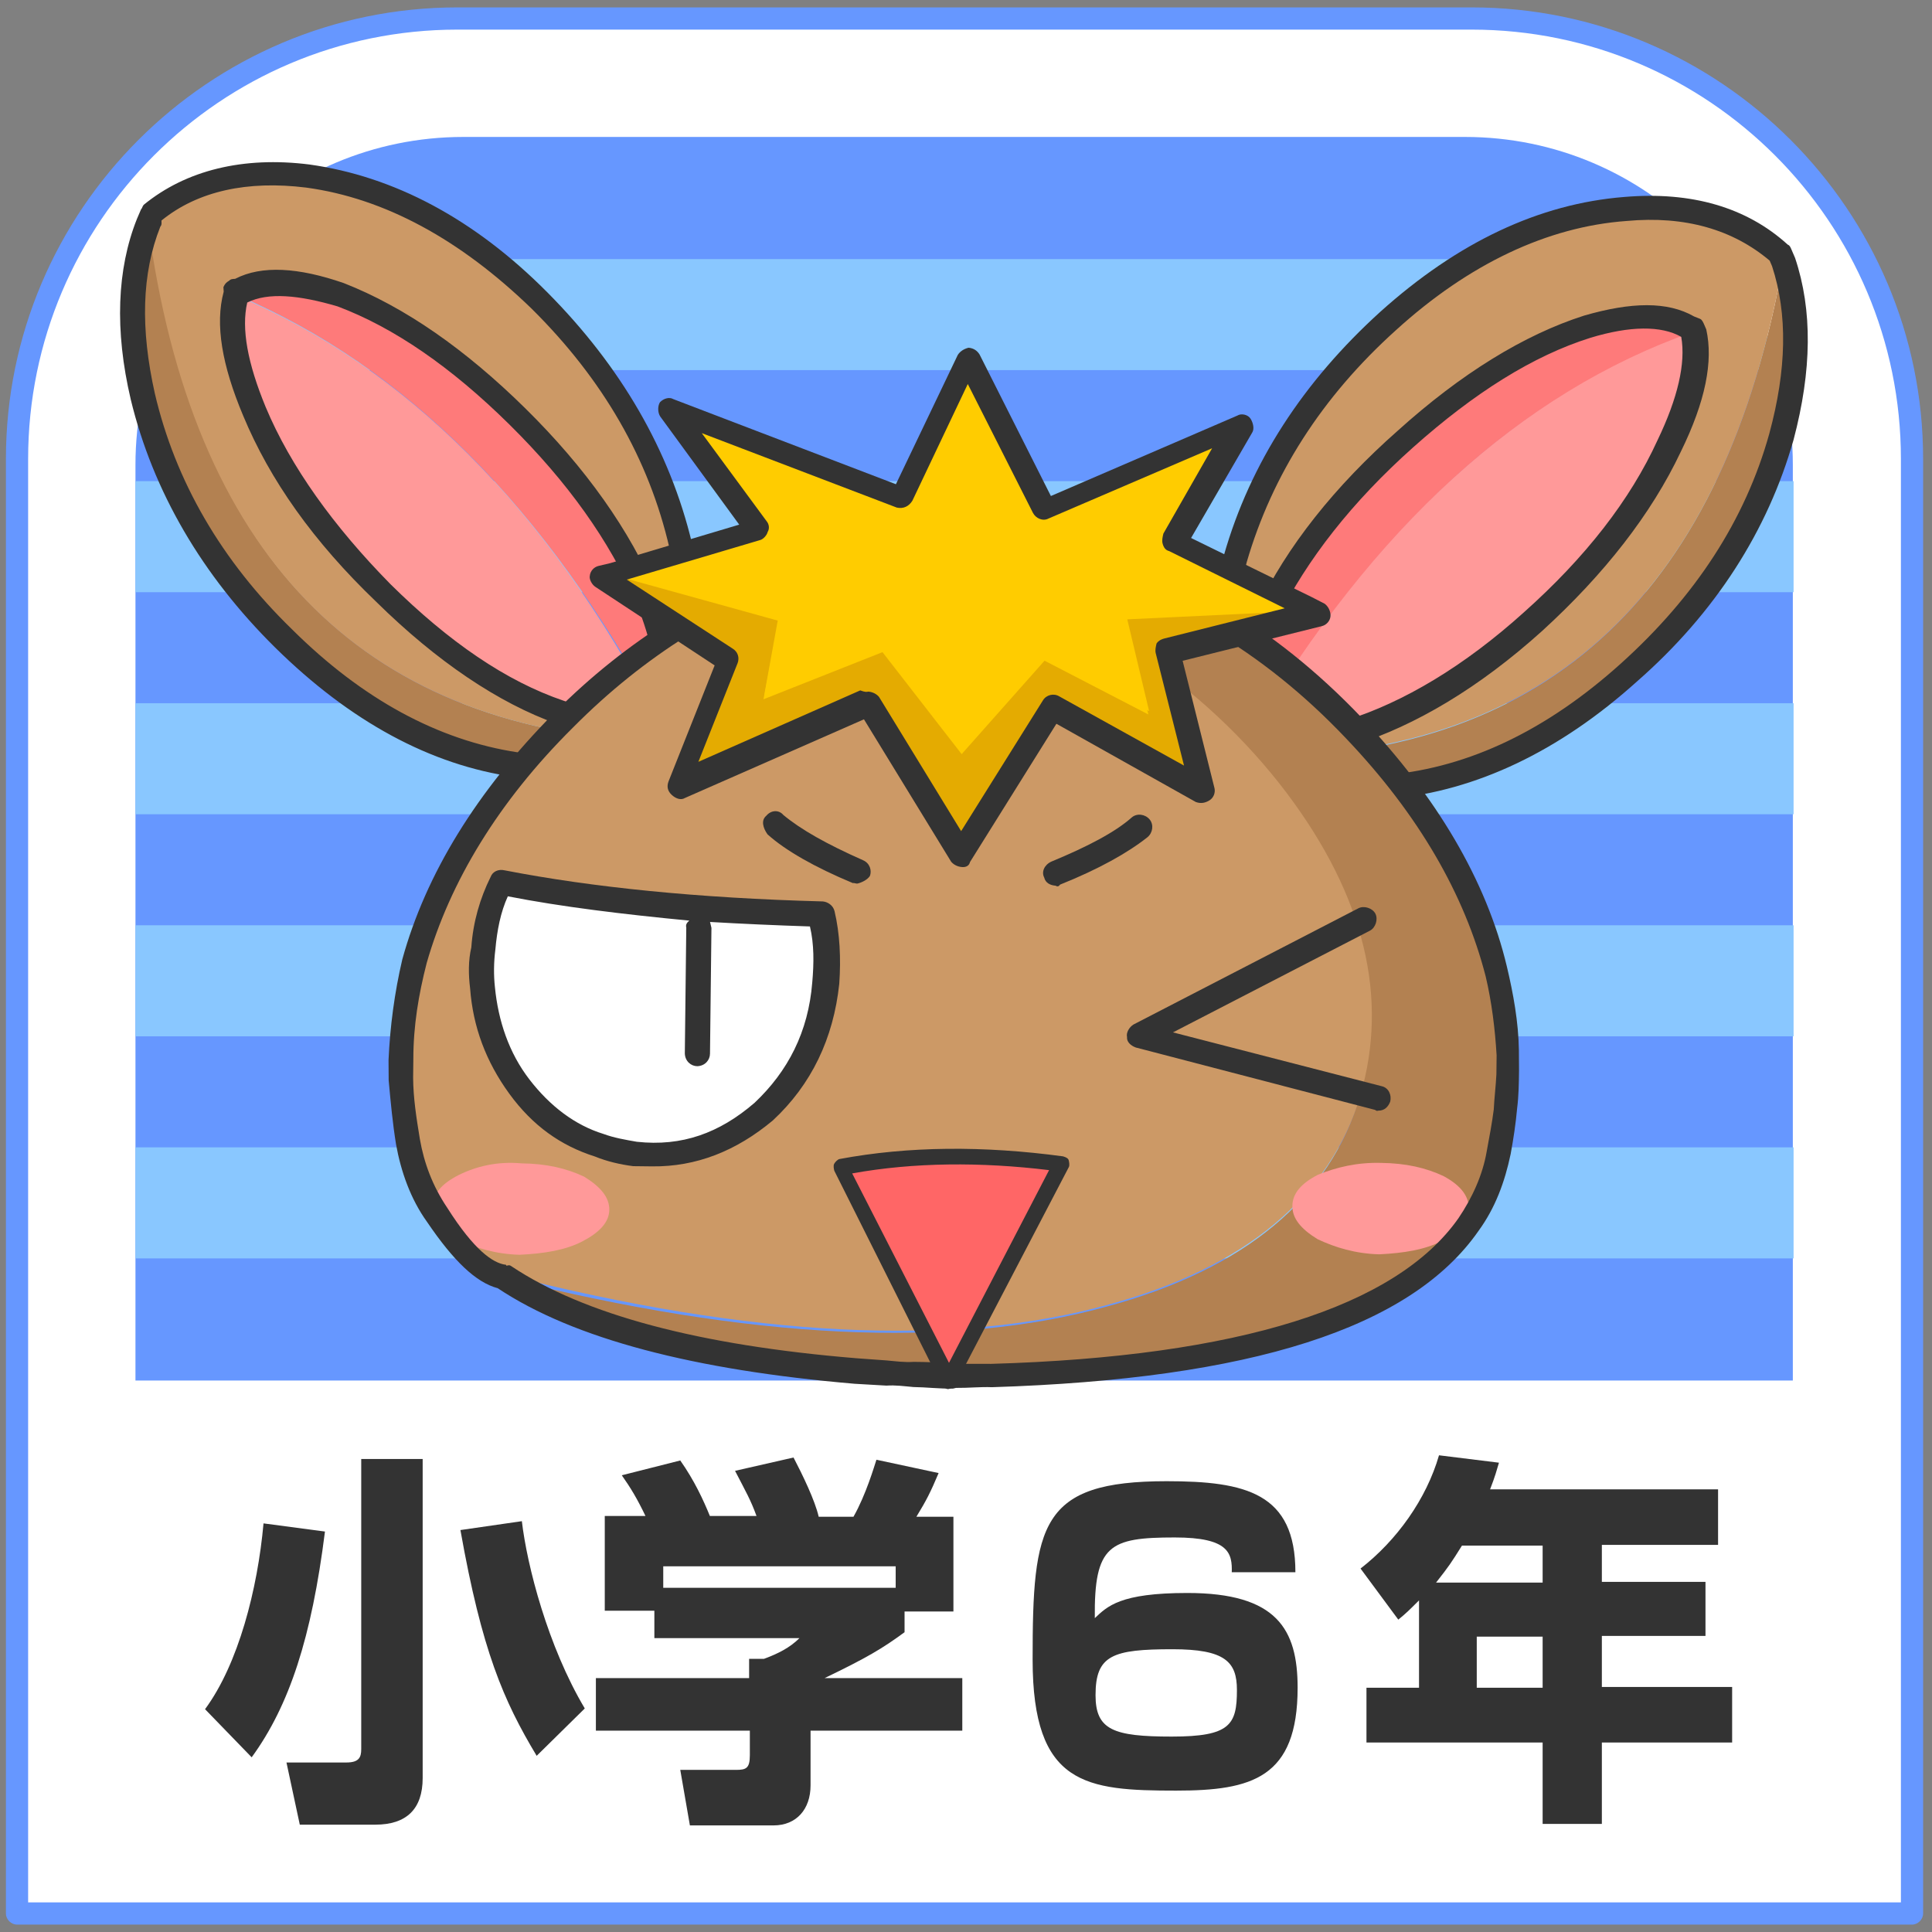 <?xml version="1.0" encoding="utf-8"?>
<!-- Generator: Adobe Illustrator 25.3.1, SVG Export Plug-In . SVG Version: 6.00 Build 0)  -->
<svg version="1.1" id="レイヤー_1" xmlns="http://www.w3.org/2000/svg" xmlns:xlink="http://www.w3.org/1999/xlink" x="0px"
	 y="0px" viewBox="0 0 261 261" style="enable-background:new 0 0 261 261;" xml:space="preserve">
<rect x="0" y="0" width="261" height="261" fill="#808080" stroke="none"/>
<style type="text/css">
	.st0{fill:#FFFFFF;}
	.st1{fill:#6697FF;}
	.st2{fill:#89C7FF;}
	.st3{fill:#333333;}
	.st4{fill:#B38151;}
	.st5{fill:#CC9966;}
	.st6{fill:#FF9999;}
	.st7{fill:#FE7A7A;}
	.st8{fill:#FFCC00;}
	.st9{fill:#E4AB01;}
	.st10{fill:#FF6666;}
</style>
<g>
	<g>
		<path class="st0" d="M258.3,258.5H2.3V62c0-32.9,26.6-59.5,59.5-59.5h137c32.9,0,59.5,26.6,59.5,59.5V258.5z"/>
		<path class="st1" d="M258.3,260H2.3c-0.8,0-1.5-0.7-1.5-1.5V62c0-33.6,27.4-61,61-61h137c33.6,0,61,27.4,61,61v196.5
			C259.8,259.3,259.1,260,258.3,260z M3.8,257h253V62c0-32-26-58-58-58h-137c-32,0-58,26-58,58V257z"/>
	</g>
	<path class="st1" d="M242.3,186.5h-224V62.8c0-24.5,19.9-44.3,44.3-44.3h135.3c24.5,0,44.3,19.9,44.3,44.3V186.5z"/>
	<g>
		<g>
			<rect x="18.3" y="95" class="st2" width="224" height="15"/>
			<path class="st2" d="M20.2,50h220.2c-1.7-5.5-4.4-10.6-7.9-15H28.1C24.6,39.4,21.8,44.5,20.2,50z"/>
			<rect x="18.3" y="65" class="st2" width="224" height="15"/>
			<rect x="18.3" y="125" class="st2" width="224" height="15"/>
			<rect x="18.3" y="155" class="st2" width="224" height="15"/>
		</g>
	</g>
	<g>
		<path class="st3" d="M43.9,206.9c-1.8,14.3-4.8,23.5-9.9,30.5l-6.3-6.5c4.5-6.1,7.1-16.2,7.9-25.1L43.9,206.9z M57.1,197.1v43.1
			c0,4.2-2.2,6.3-6.4,6.3H40.5l-1.8-8.4h8.1c1.7,0,2-0.7,2-1.8v-39.2H57.1z M72.5,237.2c-4.5-7.5-7.4-14.2-10.3-30.5l8.3-1.2
			c0.7,6,3.5,16.9,8.5,25.3L72.5,237.2z"/>
		<path class="st3" d="M87.2,204.8c-1.1-2.3-2-3.8-3.2-5.5l7.9-2c1.9,2.7,3.1,5.3,4,7.5h6.3c-0.8-2.2-1.4-3.2-2.9-6.1l7.9-1.8
			c1.2,2.3,2.9,5.8,3.4,8h4.7c1.7-3,2.8-6.8,3.1-7.7l8.4,1.8c-1.1,2.6-1.6,3.6-3,5.9h5v12.8h-6.6v2.8c-3,2.2-5,3.4-10.8,6.2H130v7.1
			h-20.5v7.4c0,3.2-1.9,5.4-5,5.4H93.2l-1.3-7.5h7.5c1.4,0,1.9-0.2,1.9-2v-3.3H80.5v-7.1h20.7v-2.6h2c1.9-0.7,3.5-1.5,4.8-2.8H88.4
			v-3.7h-6.7v-12.8H87.2z M121,211.6H89.6v2.9H121V211.6z"/>
		<path class="st3" d="M166.4,212.5c0.1-2.7-0.4-4.8-7.7-4.8c-8.8,0-10.9,1-10.8,10.9c1.7-1.6,3.4-3.4,12.5-3.4
			c12.1,0,14.9,4.9,14.9,12.8c0,12.2-6.2,13.9-16.4,13.9c-12.2,0-19.4-0.7-19.4-17.7c0-18.3,1-24.1,18.1-24.1
			c10.7,0,17.4,1.6,17.4,12.3H166.4z M148,229c0,4.7,2.4,5.6,10.3,5.6c7.9,0,8.8-1.6,8.8-6.3c0-3.8-1.6-5.5-8.7-5.5
			C150.3,222.8,148,223.6,148,229z"/>
		<path class="st3" d="M191.7,216.2c-1.2,1.2-1.8,1.8-2.8,2.6l-5.1-6.9c4.9-3.8,8.9-9.4,10.6-15.3l8.1,1c-0.3,1-0.5,1.8-1.2,3.6
			h30.8v7.5h-15.7v5h14v7.3h-14v6.9H234v7.5h-17.6v11h-8v-11h-23.8V228h7.1V216.2z M208.4,213.8v-5h-10.9c-1.5,2.4-1.7,2.7-3.5,5
			H208.4z M199.5,221.1v6.9h8.9v-6.9H199.5z"/>
	</g>
	<g>
		<g transform="matrix( 2.056, -0.121, 0.121, 2.056, 38.25,67.2) ">
			<g transform="matrix( 1, 0, 0, 1, 0,0) ">
				<g>
					<g id="_______________________0_Layer0_0_FILL_FL_FL_FL_6_">
						<path class="st4" d="M-7.7-18.6c-1.5,3.1-1.8,6.9-1.1,11.4C-7.8-1.2-5,4.3-0.5,9.3c4.5,5,9.4,8,14.7,9
							c3.5,0.7,6.4,0.3,8.9-0.9C4.1,15.3-6.2,3.3-7.7-18.6z"/>
						<path class="st5" d="M23.1,17.4c0.3-0.2,0.7-0.4,1-0.6c0.2-0.1,0.3-0.2,0.5-0.3c0.2-0.4,0.4-0.8,0.6-1.2
							c1.2-2.9,1.4-6.5,0.7-10.6c-1-6-3.8-11.6-8.3-16.6c-4.5-5-9.4-8-14.7-9c-4.1-0.7-7.6-0.1-10.4,1.9c-0.1,0.2-0.2,0.4-0.3,0.5
							C-6.2,3.3,4.1,15.3,23.1,17.4 M24,15.7c-0.1,0.1-0.2,0.1-0.3,0.2c-1.6,0.6-3.7,0.4-6.4-0.7c-3.8-1.6-7.5-4.4-11.1-8.5
							C2.5,2.5-0.1-1.6-1.6-5.8c-1.1-3.2-1.3-5.8-0.7-7.6l0-0.1c0.1,0,0.2-0.1,0.3-0.1c1.6-0.7,3.8-0.5,6.5,0.6
							c3.7,1.7,7.4,4.5,11.1,8.6c3.7,4.1,6.2,8.2,7.7,12.4c1,2.9,1.3,5.2,0.8,6.9C24.2,15.2,24.1,15.4,24,15.7z"/>
						<path class="st6" d="M-2.3-13.4C-2.9-11.6-2.7-9-1.6-5.8c1.5,4.2,4.1,8.3,7.7,12.4c3.7,4.1,7.4,6.9,11.1,8.5
							c2.6,1.1,4.8,1.4,6.4,0.7C17.2,1.7,8.5-8.1-2.3-13.4z"/>
						<path class="st7" d="M23.7,15.8c0.1,0,0.2-0.1,0.3-0.2c0.1-0.2,0.2-0.5,0.3-0.7c0.4-1.8,0.1-4.1-0.8-6.9
							c-1.5-4.2-4.1-8.3-7.7-12.4C12-8.5,8.3-11.3,4.6-13c-2.8-1.1-4.9-1.3-6.5-0.6c-0.1,0-0.2,0-0.3,0.1l0,0.1
							C8.5-8.1,17.2,1.7,23.7,15.8z"/>
					</g>
				</g>
				<g>
					<path class="st3" d="M16.4,19.5c-0.8,0-1.5-0.1-2.3-0.3C8.6,18.1,3.5,14.9-1.1,9.8C-5.6,4.8-8.5-0.9-9.6-7
						c-0.8-4.6-0.4-8.6,1.1-11.8c0,0,0,0,0,0c0.1-0.2,0.2-0.4,0.3-0.6c0.1-0.1,0.1-0.2,0.2-0.3c2.9-2.1,6.7-2.8,11-2
						c5.5,1.1,10.6,4.2,15.1,9.3c4.5,5.1,7.4,10.8,8.5,17c0.7,4.3,0.4,8-0.9,11.1c-0.2,0.4-0.4,0.9-0.6,1.3
						c-0.1,0.1-0.1,0.2-0.2,0.3c-0.2,0.1-0.3,0.2-0.5,0.3c-0.3,0.2-0.7,0.4-1.1,0.6C21.4,19.2,19,19.6,16.4,19.5z M-7-18.2
						c-1.4,3-1.7,6.6-1,10.9c1,5.8,3.7,11.2,8.1,16c4.3,4.8,9.1,7.8,14.3,8.9c3,0.5,5.6,0.3,7.9-0.6c-1.5,0.1-3.2-0.3-5.2-1.1
						c-3.8-1.6-7.7-4.6-11.4-8.7C1.8,3-0.8-1.2-2.3-5.5c-1.2-3.4-1.5-6.1-0.8-8.2c0,0,0,0,0-0.1c0,0,0,0,0-0.1l0-0.1
						c0.1-0.2,0.2-0.3,0.4-0.4c0.1-0.1,0.2-0.1,0.4-0.1c1.8-0.8,4.2-0.5,7.1,0.7C8.7-12,12.5-9,16.2-4.9c3.7,4.1,6.4,8.4,7.9,12.7
						c0.6,1.7,0.9,3.2,1,4.5c0.4-2.2,0.4-4.7,0-7.5c-1-5.9-3.7-11.3-8.1-16.2c-4.4-4.8-9.2-7.8-14.3-8.8c-3.8-0.7-7.1-0.2-9.6,1.6
						C-6.9-18.4-6.9-18.3-7-18.2L-7-18.2z M-1.6-12.9c-0.5,1.7-0.2,4,0.8,6.9C0.6-2,3.2,2.1,6.7,6.1c3.6,4,7.2,6.8,10.9,8.3
						c2.4,1,4.3,1.3,5.7,0.7c0,0,0,0,0.1,0c0-0.1,0.1-0.2,0.1-0.4c0.4-1.6,0.1-3.8-0.8-6.5c-1.5-4.1-4-8.1-7.6-12.1
						c-3.6-4-7.2-6.8-10.8-8.4C1.8-13.2-0.2-13.5-1.6-12.9z"/>
				</g>
			</g>
		</g>
		<g transform="matrix( -1.893, 0.815, 0.815, 1.893, 165.3,36.9) ">
			<g transform="matrix( 1, 0, 0, 1, 0,0) ">
				<g>
					<g id="_______________________0_Layer0_0_FILL_FL_FL_FL_5_">
						<path class="st4" d="M-34,13.8c0.3,3.5,1.8,6.9,4.6,10.5c3.9,4.7,9,8.1,15.3,10.3c6.3,2.2,12.1,2.4,17.2,0.7
							c3.3-1.1,5.8-2.9,7.3-5.2C-7.1,37.5-22,32.1-34,13.8z"/>
						<path class="st5" d="M10.5,30c0.2-0.3,0.4-0.6,0.5-1c0.1-0.1,0.2-0.3,0.3-0.5c0-0.4,0-0.9-0.1-1.4c-0.4-3.1-1.9-6.3-4.6-9.6
							c-3.9-4.8-9-8.2-15.3-10.4C-15,5-20.8,4.8-25.9,6.5c-4,1.4-6.7,3.7-8.1,6.7c0,0.2,0,0.4,0,0.6C-22,32.1-7.1,37.5,10.5,30
							 M10.4,28.1c0,0.1-0.1,0.2-0.2,0.3c-1.1,1.3-3,2.2-5.9,2.5c-4,0.5-8.7-0.2-13.9-1.9c-5.2-1.7-9.4-4.1-12.8-7
							c-2.6-2.3-4-4.4-4.4-6.3l0-0.1c0.1-0.1,0.1-0.1,0.2-0.2c1-1.4,3-2.3,6-2.7c4-0.4,8.7,0.3,13.9,2c5.2,1.8,9.5,4.1,12.8,7
							c2.3,2,3.6,3.9,4.1,5.6C10.3,27.5,10.4,27.8,10.4,28.1z"/>
						<path class="st6" d="M-26.8,15.6c0.4,1.9,1.8,4,4.4,6.3c3.4,2.9,7.6,5.3,12.8,7c5.2,1.8,9.8,2.4,13.9,1.9
							c2.9-0.3,4.8-1.1,5.9-2.5C-2.4,19.2-14.8,14.9-26.8,15.6z"/>
						<path class="st7" d="M10.2,28.4c0.1-0.1,0.1-0.2,0.2-0.3c0-0.3-0.1-0.5-0.1-0.8c-0.5-1.7-1.9-3.6-4.1-5.6
							c-3.3-2.9-7.6-5.2-12.8-7c-5.2-1.7-9.8-2.4-13.9-2c-3,0.4-5,1.3-6,2.7c-0.1,0.1-0.1,0.1-0.2,0.2l0,0.1
							C-14.8,14.9-2.4,19.2,10.2,28.4z"/>
					</g>
				</g>
				<g>
					<path class="st3" d="M4.8,35.5c2.8-1.2,4.9-2.9,6.3-5c0.2-0.4,0.4-0.7,0.6-1.1c0.1-0.2,0.2-0.4,0.3-0.5
						c0.1-0.1,0.1-0.2,0.1-0.4c0-0.5-0.1-1-0.1-1.5c-0.4-3.3-2-6.7-4.7-10c-4-4.9-9.3-8.4-15.7-10.6C-14.9,4.2-20.8,4-26.1,5.8
						c-4.2,1.4-7.1,3.8-8.6,7.1c-0.1,0.1-0.1,0.2-0.1,0.4c0,0.2,0,0.4,0,0.6c0.3,3.6,1.9,7.2,4.8,10.9c3.9,4.8,9.2,8.4,15.7,10.5
						c6.5,2.2,12.5,2.4,17.8,0.7C3.9,35.8,4.4,35.7,4.8,35.5z M9.5,30.1C8,32,5.8,33.5,3,34.5c-5,1.6-10.6,1.4-16.8-0.7
						c-6.2-2.1-11.2-5.4-14.9-10c-2.7-3.4-4.2-6.7-4.5-10l0,0c0-0.1,0-0.2,0-0.4c1.4-2.8,3.9-4.9,7.6-6.1C-20.7,5.6-15,5.8-8.9,7.9
						C-2.7,10,2.3,13.4,6.1,18c1.7,2.2,3,4.4,3.7,6.5C9,23.4,8,22.3,6.7,21.1c-3.4-3-7.9-5.4-13.1-7.1c-5.3-1.8-10.1-2.5-14.2-2.1
						c-3.2,0.4-5.4,1.3-6.6,2.9c-0.1,0.1-0.2,0.2-0.3,0.3c-0.1,0.1-0.1,0.3-0.1,0.5l0,0.1c0,0,0,0,0,0.1c0,0,0,0,0,0.1
						c0.4,2.1,1.9,4.3,4.7,6.7c3.4,3,7.8,5.4,13,7.2c5.3,1.8,10.1,2.4,14.2,2C6.6,31.4,8.3,30.9,9.5,30.1z M9.6,27.9
						c-0.9,1.1-2.8,1.9-5.4,2.2c-3.9,0.4-8.5-0.2-13.5-1.9c-5.1-1.7-9.3-4-12.5-6.9c-2.3-2-3.7-3.9-4.1-5.6c0.9-1.2,2.8-2,5.5-2.3
						c3.9-0.4,8.4,0.3,13.5,2c5.1,1.7,9.3,4,12.6,6.8c2.1,1.9,3.4,3.6,3.8,5.2C9.5,27.6,9.6,27.8,9.6,27.9
						C9.6,27.9,9.6,27.9,9.6,27.9z"/>
				</g>
			</g>
		</g>
		<g transform="matrix( 2.006, -0.477, 0.477, 2.006, 71.2,77.5) ">
			<g transform="matrix( 1, 0, 0, 1, 0,0) ">
				<g>
					<g id="_______________________0_Layer0_0_FILL_FL_FL_FL_FL_3_">
						<path class="st5" d="M26,55.4c9.3-0.3,15.7-3.5,19.3-9.6c3.3-5.8,3.3-12.6-0.1-20.4C41.6,17.3,35,10.2,25.6,4.2
							C20,3.3,14.4,3.8,9,5.6C6.1,6.6,3.2,8,0.3,9.8c-6,3.7-10.4,8.1-13.2,13c-1,2-1.8,4-2.4,6.1c-0.1,0.4-0.2,0.8-0.3,1.2
							c-0.2,1.4-0.4,2.7-0.5,4.1c-0.1,1.8,0.1,3.5,0.8,5.2c1,2.8,2,4.4,3.2,4.9C2.7,52.1,15.5,55.8,26,55.4z"/>
						<path class="st4" d="M50.4,22.3c-4.1-7.1-9.5-12.2-16-15.3c-2-0.9-4.1-1.6-6.3-2.2c-0.9-0.2-1.7-0.4-2.6-0.5
							c9.5,6,16,13,19.6,21.2c3.4,7.8,3.4,14.6,0.1,20.4c-3.5,6.1-10,9.3-19.3,9.6c-10.6,0.4-23.3-3.3-38.1-11c4,4.3,11,8.1,21,11.4
							c0.7,0.2,1.3,0.4,2,0.6c0.5,0.2,1.1,0.3,1.6,0.5c0.8,0.2,1.7,0.4,2.5,0.6c0.9,0.2,1.7,0.5,2.5,0.6c16.2,3.3,27.1,2.5,32.7-2.4
							c1.3-1.1,2.3-2.5,3-4.1c0.4-0.9,0.8-1.7,1.1-2.6c0.3-0.8,0.5-1.5,0.7-2.3c0.1-0.4,0.2-0.9,0.3-1.3c0.3-1.7,0.5-3.5,0.5-5.3
							C55.8,34.3,53.9,28.4,50.4,22.3z"/>
					</g>
				</g>
				<path class="st6" d="M49.3,52.3c-1-0.8-2.2-1.4-3.8-1.8c-1.5-0.4-2.9-0.4-4.2-0.2c-1.2,0.3-1.9,0.8-2.1,1.6
					c-0.2,0.8,0.2,1.6,1.1,2.5c1,0.8,2.2,1.5,3.7,1.9c1.6,0.3,3,0.4,4.2,0.1c1.2-0.3,2-0.8,2.2-1.6C50.6,54,50.3,53.2,49.3,52.3"/>
				<path class="st6" d="M-13.5,37.3c-1.2,0.3-1.9,0.8-2.1,1.6c-0.2,0.8,0.2,1.6,1.1,2.5c1,0.8,2.2,1.5,3.7,1.9
					c1.6,0.3,3,0.4,4.2,0.1c1.2-0.3,2-0.8,2.2-1.6s-0.2-1.6-1.1-2.5c-1-0.8-2.2-1.4-3.8-1.8C-10.8,37-12.2,37-13.5,37.3z"/>
				<g>
					<path class="st3" d="M15,58.4c-0.1,0-0.1,0-0.2,0c-0.9-0.2-1.7-0.5-2.5-0.7c-0.6-0.2-1.1-0.4-1.7-0.5c-0.7-0.2-1.3-0.4-2-0.6
						c-10-3.3-17.2-7.1-21.3-11.5c-1.3-0.7-2.4-2.4-3.5-5.3c-0.7-1.7-0.9-3.6-0.8-5.4c0.1-1.4,0.3-2.8,0.5-4.2
						c0.1-0.4,0.2-0.9,0.3-1.3c0.6-2.1,1.4-4.2,2.4-6.2c2.8-5.1,7.3-9.6,13.4-13.4c2.9-1.8,5.9-3.2,8.9-4.2C14.3,3,20,2.5,25.7,3.4
						c0,0,0,0,0,0c0.9,0.2,1.7,0.3,2.6,0.5c2.2,0.6,4.4,1.4,6.4,2.3c6.6,3.2,12.1,8.4,16.3,15.6c3.6,6.2,5.5,12.3,5.5,18.1
						c0,1.8-0.1,3.7-0.5,5.5c-0.1,0.4-0.2,0.9-0.3,1.3c-0.2,0.8-0.4,1.6-0.7,2.4c-0.3,0.9-0.7,1.9-1.1,2.8c-0.8,1.7-1.8,3.2-3.2,4.4
						c-5.8,5.2-16.8,6-33.4,2.6C16.6,58.7,15.8,58.6,15,58.4z M-11.5,43.9C-7.6,48.1-0.7,51.8,9.1,55c0.6,0.2,1.3,0.4,1.9,0.6
						c0.6,0.2,1.1,0.4,1.7,0.5c0.8,0.2,1.6,0.4,2.4,0.7c0.8,0.2,1.7,0.4,2.5,0.6c15.9,3.3,26.7,2.5,32-2.2c1.2-1.1,2.2-2.4,2.8-3.8
						c0.4-0.9,0.8-1.8,1.1-2.6c0.2-0.7,0.5-1.5,0.7-2.2c0.1-0.4,0.2-0.8,0.3-1.2c0.3-1.7,0.5-3.5,0.5-5.2
						c-0.1-5.5-1.8-11.3-5.3-17.3c-4-6.9-9.3-11.9-15.6-15c-1.9-0.9-4-1.7-6.1-2.2c-0.8-0.2-1.7-0.4-2.5-0.5
						C20,4.1,14.5,4.6,9.2,6.4c-2.9,1-5.7,2.3-8.6,4.1c-5.9,3.6-10.2,8-12.9,12.8c-1,1.9-1.8,3.8-2.3,5.9c-0.1,0.4-0.2,0.8-0.3,1.2
						c-0.3,1.3-0.4,2.6-0.5,4c-0.1,1.6,0.1,3.2,0.7,4.8c1.1,3.2,2.1,4.2,2.8,4.5c0.1,0,0.1,0.1,0.1,0.1
						C-11.6,43.8-11.6,43.8-11.5,43.9z"/>
				</g>
			</g>
		</g>
		<g transform="matrix( 2.006, -0.477, 0.477, 2.006, 98.6,89.55) ">
			<g transform="matrix( 1, 0, 0, 1, 0,0) ">
				<g>
					<path class="st3" d="M4.8,16c-0.1,0-0.2-0.1-0.3-0.1c-2.2-1.6-3.8-3.1-4.7-4.4C-0.4,11-0.4,10.5,0,10.3
						c0.4-0.3,0.9-0.2,1.1,0.2C2,11.7,3.4,13,5.5,14.6c0.4,0.3,0.4,0.8,0.2,1.1C5.5,15.9,5.1,16,4.8,16z"/>
				</g>
			</g>
		</g>
		<g transform="matrix( 2.006, -0.477, 0.477, 2.006, 81.2,97.85) ">
			<g transform="matrix( 1, 0, 0, 1, -119.05,-97.05) ">
				<g>
					<g id="_______________________0_Layer0_0_FILL_FL_FL_FL_FL_FL_3_">
						<path class="st0" d="M130.2,112.5c-8-2.1-14.7-4.4-20-6.9c-0.9,1.2-1.6,2.5-2.1,4c-0.3,0.8-0.5,1.6-0.6,2.4
							c-0.4,2.4-0.1,4.7,0.9,6.9c1,2.2,2.3,3.8,4.2,4.9c0.7,0.4,1.4,0.8,2.1,1.1c3,1,6,0.8,8.9-0.8c2.8-1.5,4.8-3.9,5.9-7.2
							C129.9,115.4,130.2,113.9,130.2,112.5 M122.3,111.5l-2,8L122.3,111.5z"/>
					</g>
				</g>
				<g>
					<path class="st3" d="M115.6,126c-0.4-0.1-0.8-0.2-1.2-0.3c-0.8-0.3-1.6-0.7-2.3-1.2c-2-1.2-3.5-2.9-4.5-5.3
						c-1-2.4-1.3-4.8-0.9-7.3c0.1-0.9,0.3-1.8,0.7-2.6c0.5-1.6,1.3-3,2.3-4.2c0.2-0.3,0.6-0.4,1-0.2c5.3,2.4,11.9,4.7,19.8,6.8
						c0.3,0.1,0.6,0.4,0.6,0.8c0,1.5-0.3,3.1-0.8,4.7c-1.2,3.4-3.3,6-6.3,7.7C121.2,126.3,118.4,126.7,115.6,126z M110.5,106.6
						c-0.7,0.9-1.2,2-1.6,3.2c-0.3,0.8-0.5,1.6-0.6,2.4c-0.3,2.2-0.1,4.4,0.8,6.4c0.9,2,2.2,3.6,3.9,4.6c0.6,0.4,1.3,0.7,2,1
						c2.8,1,5.4,0.7,8.1-0.7c2.6-1.5,4.5-3.7,5.5-6.8c0.4-1.2,0.7-2.4,0.7-3.6c-2.2-0.6-4.3-1.2-6.3-1.8c0,0.1,0,0.3,0,0.4l-2,8
						c-0.1,0.4-0.5,0.7-1,0.6c0,0,0,0,0,0c-0.4-0.1-0.7-0.5-0.6-1l2-8c0-0.2,0.1-0.3,0.3-0.4C117.6,109.5,113.8,108.1,110.5,106.6z"
						/>
				</g>
			</g>
		</g>
		<g transform="matrix( -2.006, 0.477, 0.477, 2.006, 121.45,84.2) ">
			<g transform="matrix( 1, 0, 0, 1, 0,0) ">
				<g>
					<path class="st3" d="M-6,19.1c0.3-0.1,0.6-0.3,0.6-0.7c0.1-0.4-0.2-0.8-0.7-0.9c-2.5-0.4-4.5-0.9-5.8-1.6
						c-0.4-0.2-0.9,0-1.1,0.4c-0.2,0.4,0,0.9,0.4,1.1c1.5,0.7,3.6,1.3,6.3,1.7C-6.2,19.2-6.1,19.2-6,19.1z"/>
				</g>
			</g>
		</g>
		<g transform="matrix( -2.006, 0.477, 0.477, 2.006, 140.75,83.7) ">
			<g transform="matrix( 1, 0, 0, 1, 0,0) ">
				<g>
					<path class="st3" d="M-14,36.4c0.1,0,0.1,0,0.2-0.1l14.3-7.6c0.3-0.2,0.5-0.5,0.4-0.8c0-0.3-0.3-0.6-0.6-0.7l-16.1-4
						c-0.4-0.1-0.9,0.2-1,0.6c-0.1,0.4,0.2,0.9,0.6,1l14.1,3.5l-12.5,6.6c-0.4,0.2-0.5,0.7-0.3,1.1C-14.7,36.3-14.4,36.5-14,36.4z"
						/>
				</g>
			</g>
		</g>
		<g transform="matrix( 2.006, -0.477, 0.477, 2.006, 80.6,62.95) ">
			<g transform="matrix( 1, 0, 0, 1, -122.7,-79.5) ">
				<g>
					<path id="_________________________0_Layer0_0_1_STROKES_6_" class="st8" d="M122.2,86.7l9.9-0.5l-3.8-9.1l13.5,9.2l6.3-7.9
						l2.5,10.8l13.8-2.4l-6,6.4l7.4,6.2l0.7,0.6l-10.2,0.1c0,3.1,0.1,6.3,0.1,9.4l-8.3-7.6l-8.1,8l-3.6-11.1l-13.3,2.4l5.1-7.3
						l-6.8-7.2L122.2,86.7z"/>
				</g>
				<g>
					<g id="_________________________0_Layer0_0_FILL_3_">
						<path class="st9" d="M131.9,92.1l-9.8-5.4l-0.8,0.1l6.8,7.2l-5.1,7.3l13.3-2.5L140,110l8.1-8l8.3,7.6c0-3.1-0.1-6.3-0.1-9.4
							l10.2-0.1l-0.7-0.6l-11.7-2.2l0,6.4l-5.8-5l-6.7,4.7l-3.5-7.7l-8.3,1.2L131.9,92.1z"/>
						<path class="st8" d="M150.7,89.1l-2.5-10.8l-6.3,7.9L128.3,77l3.8,9.1l-10,0.5L132,92l-2.1,4.7l8.3-1.2l3.5,7.7l6.7-4.7l5.8,5
							l0-6.4l11.7,2.2l-7.4-6.1l6-6.4L150.7,89.1z"/>
					</g>
				</g>
				<g>
					<path class="st3" d="M139.9,110.6C139.9,110.6,139.9,110.6,139.9,110.6c-0.3-0.1-0.5-0.3-0.6-0.5l-3.4-10.4l-12.6,2.3
						c-0.3,0.1-0.6-0.1-0.8-0.4c-0.2-0.3-0.2-0.6,0-0.9l4.7-6.7l-6.4-6.8c-0.2-0.2-0.3-0.6-0.2-0.8c0.1-0.3,0.4-0.5,0.7-0.5l0.8,0
						l8.8-0.5l-3.4-8.1c-0.1-0.3,0-0.7,0.2-0.9c0.3-0.2,0.7-0.2,0.9,0l12.9,8.8l5.9-7.3c0.2-0.2,0.5-0.3,0.8-0.3c0,0,0,0,0,0
						c0.3,0.1,0.5,0.3,0.6,0.6l2.4,10.1l13.1-2.3c0.3-0.1,0.7,0.1,0.8,0.4s0.1,0.7-0.1,0.9l-5.5,5.8l6.8,5.6l0.7,0.6
						c0.2,0.2,0.3,0.6,0.2,0.9c-0.1,0.3-0.4,0.5-0.7,0.5l-9.4,0.1l0.1,8.6c0,0.3-0.2,0.6-0.5,0.7c-0.3,0.1-0.6,0.1-0.9-0.1l-7.7-7.1
						l-7.6,7.5C140.4,110.6,140.2,110.7,139.9,110.6z M136.6,98c0.3,0.1,0.5,0.3,0.6,0.5l3.2,9.8l7.2-7.1c0.3-0.3,0.8-0.3,1.1,0
						l6.9,6.3l-0.1-7.6c0-0.2,0.1-0.4,0.2-0.6c0.1-0.1,0.3-0.2,0.6-0.2l8.1-0.1l-6.5-5.4c-0.2-0.1-0.3-0.3-0.3-0.6
						c0-0.2,0.1-0.4,0.2-0.6l4.4-4.7l-11.5,2c-0.4,0.1-0.8-0.2-0.9-0.6l-2.2-9.2l-5.3,6.6c-0.3,0.3-0.7,0.4-1.1,0.2l-11.3-7.7
						l2.8,6.6c0.1,0.2,0.1,0.5-0.1,0.7c-0.1,0.2-0.4,0.4-0.6,0.4l-9.1,0.5l5.7,6c0.3,0.3,0.3,0.7,0.1,1l-4,5.7l11.4-2.1
						C136.4,98,136.5,98,136.6,98z"/>
				</g>
			</g>
		</g>
		<g transform="matrix( 2.006, -0.477, 0.477, 2.006, 111.35,116.8) ">
			<g transform="matrix( 1, 0, 0, 1.11, 0,0.35) ">
				<g>
					<g id="_____________________4_0_Layer0_0_FILL_3_">
						<path class="st10" d="M0.1,31l10.5-10.8c-4.8-1.7-9.5-2.7-14.1-2.9L0.1,31z"/>
					</g>
				</g>
				<g>
					<path class="st3" d="M0,31.5C0,31.5,0,31.5,0,31.5c-0.2,0-0.3-0.2-0.4-0.3L-4,17.4c0-0.1,0-0.3,0.1-0.4
						c0.1-0.1,0.3-0.2,0.4-0.2C1.1,17,5.9,18,10.8,19.7c0.2,0.1,0.3,0.2,0.3,0.3c0,0.1,0,0.3-0.1,0.4L0.5,31.3
						C0.4,31.4,0.2,31.5,0,31.5z M-2.9,17.8L0.4,30l9.3-9.7C5.5,18.9,1.2,18-2.9,17.8z"/>
				</g>
			</g>
		</g>
	</g>
</g>
</svg>
